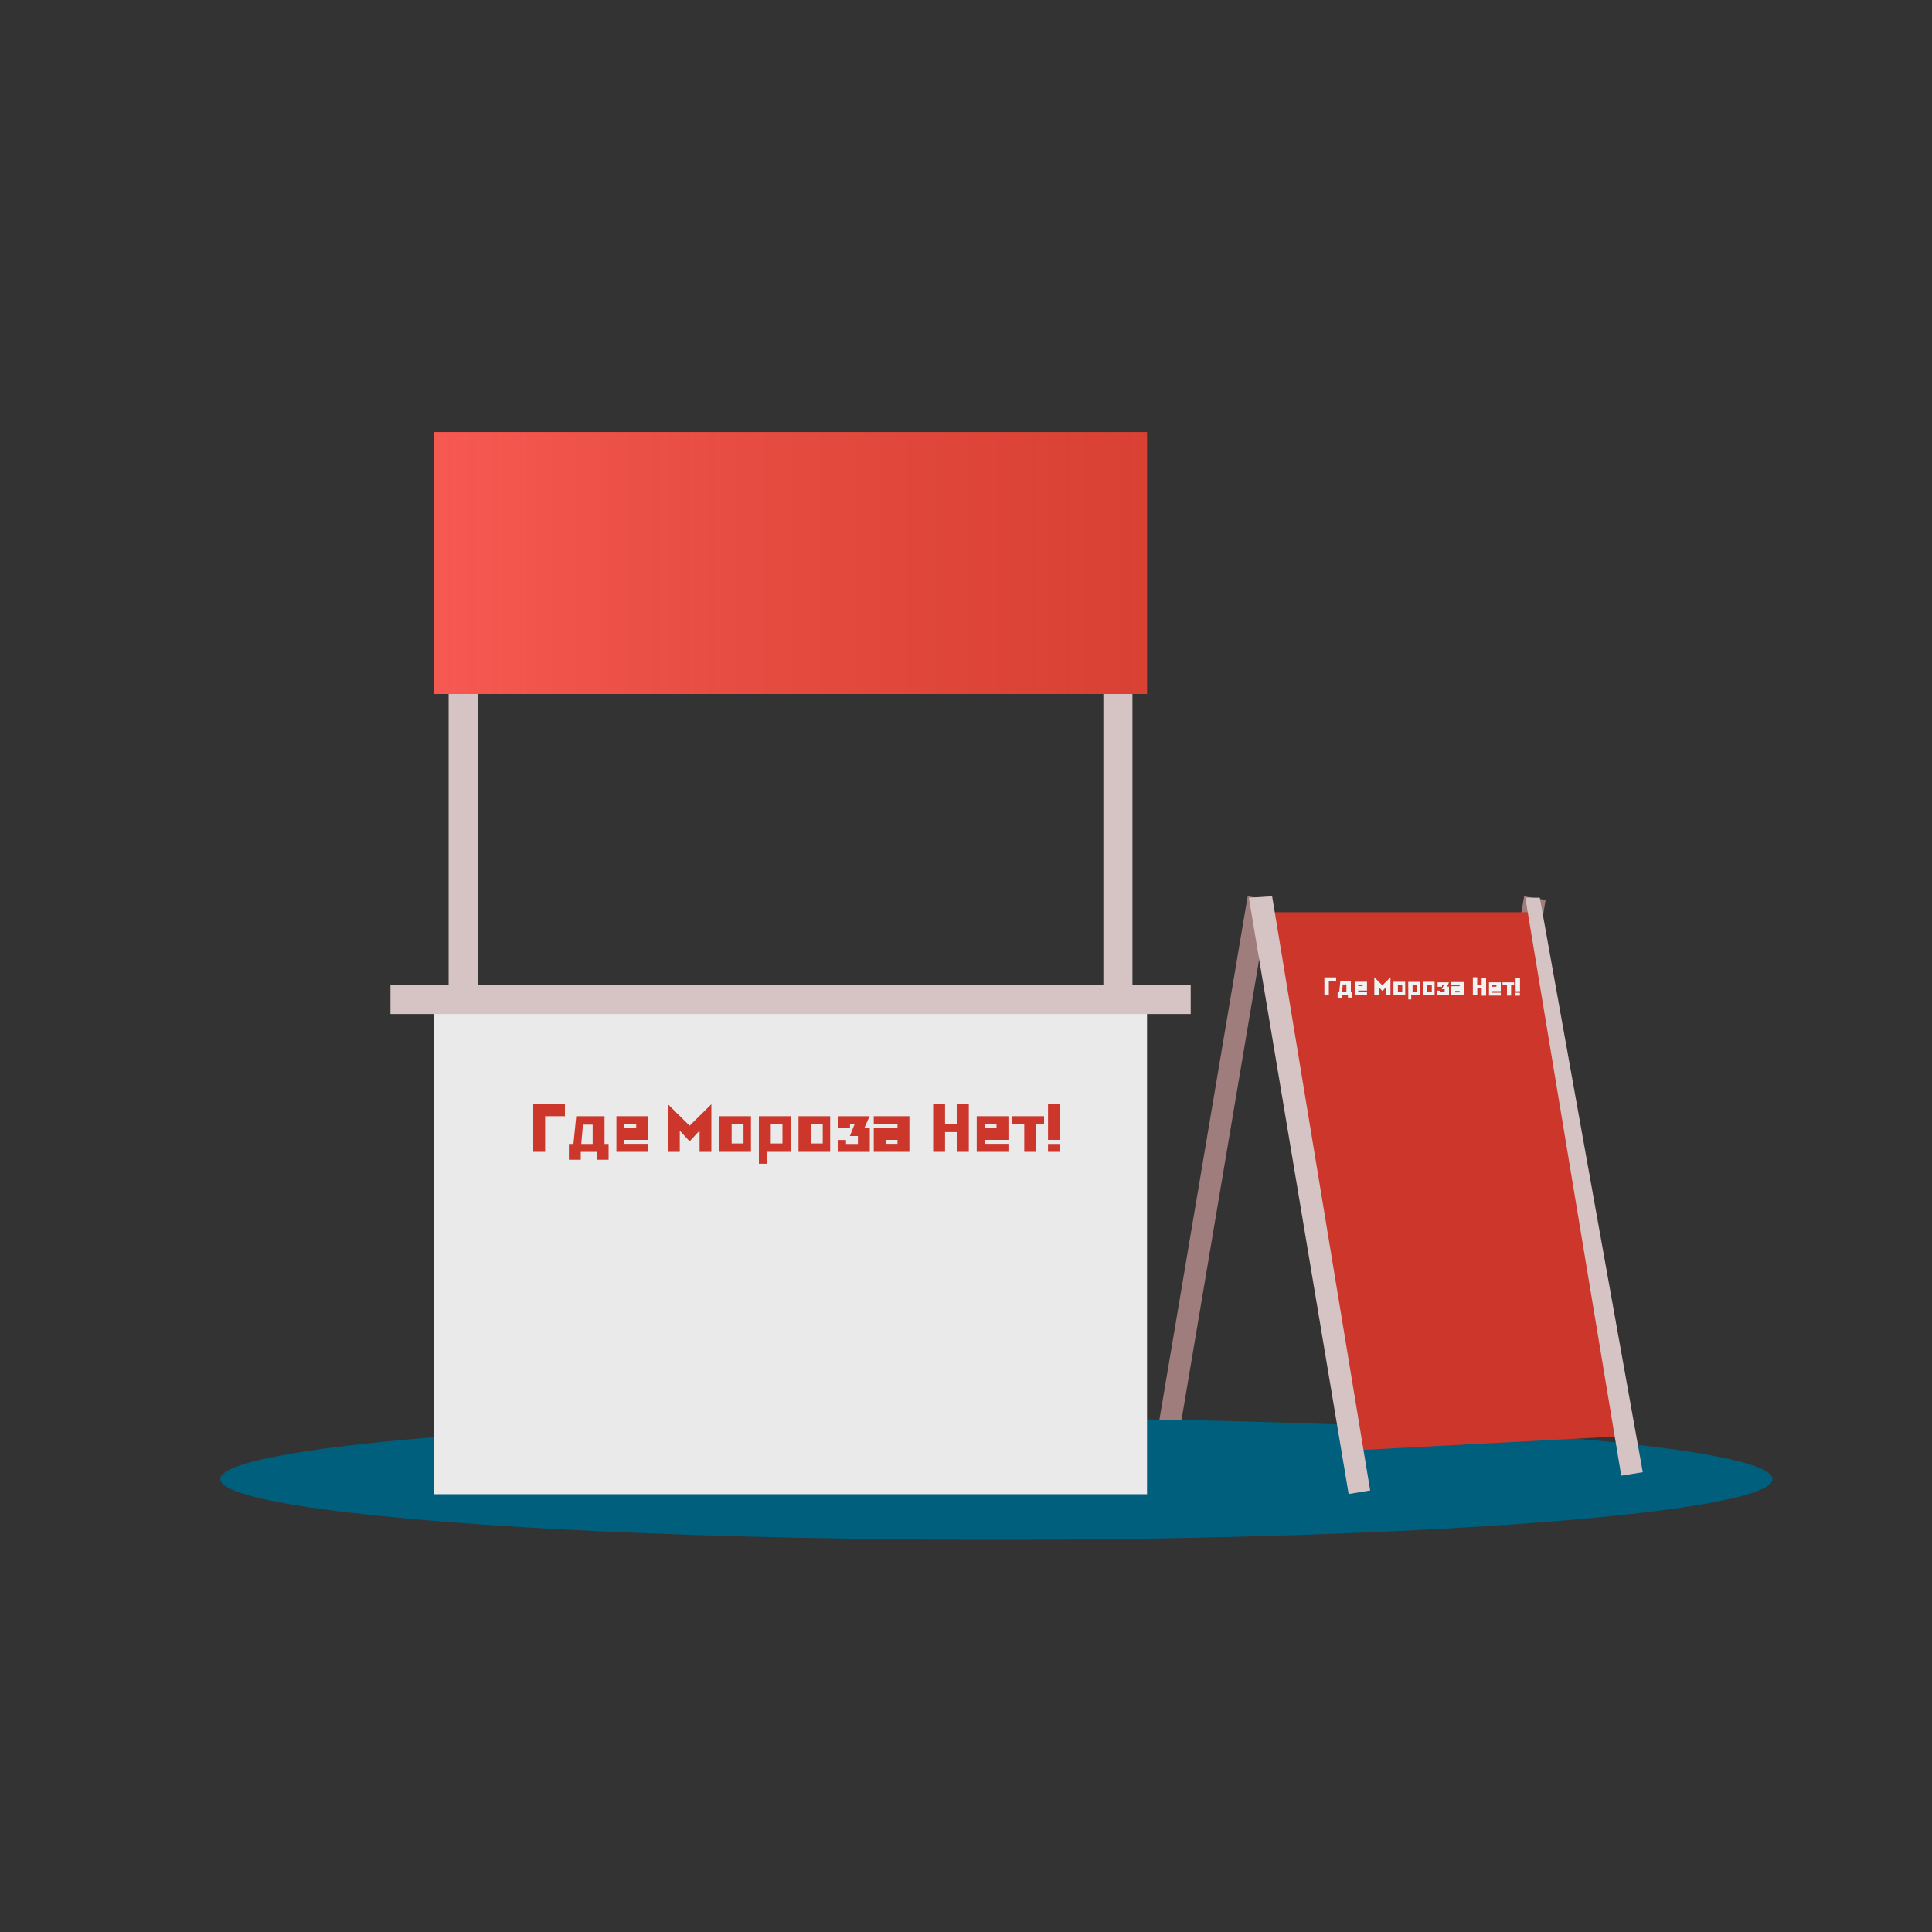 <svg xmlns="http://www.w3.org/2000/svg" xmlns:xlink="http://www.w3.org/1999/xlink" width="200" height="200" viewBox="0 0 200 200"><rect x="0" y="0" width="200" height="200" fill="#333333" stroke="none"/><defs><style>.a{fill:#d6c4c4;}.b{fill:#a07d7d;}.c{fill:#005f7c;}.d{fill:#eaeaea;}.e{fill:#cc362b;}.f{fill:url(#a);}.g{fill:#f2f2f2;}</style><linearGradient id="a" x1="44.94" y1="58.29" x2="118.74" y2="58.29" gradientUnits="userSpaceOnUse"><stop offset="0.01" stop-color="#f65952"/><stop offset="0.29" stop-color="#f1554b" stop-opacity="0.84"/><stop offset="0.77" stop-color="#e94f40" stop-opacity="0.6"/><stop offset="1" stop-color="#e64c3c" stop-opacity="0.5"/></linearGradient></defs><title>About-company</title><rect class="a" x="46.44" y="53.77" width="3.01" height="82.84"/><rect class="a" x="114.22" y="53.77" width="3.01" height="82.84"/><rect class="b" x="96.44" y="120.47" width="58.05" height="2.26" transform="translate(-15.32 225.09) rotate(-80.43)"/><rect class="b" x="125.05" y="120.47" width="58.05" height="2.26" transform="translate(8.54 253.31) rotate(-80.43)"/><ellipse class="c" cx="103.15" cy="153.11" rx="80.35" ry="6.29"/><rect class="d" x="44.94" y="103.47" width="73.8" height="51.21"/><rect class="e" x="44.94" y="44.73" width="73.8" height="27.11"/><rect class="f" x="44.94" y="44.73" width="73.8" height="27.11"/><polygon class="e" points="168.44 148.65 139.82 150.16 130.79 94.43 159.4 94.43 168.44 148.65"/><rect class="a" x="40.42" y="101.96" width="82.84" height="3.01"/><polygon class="a" points="139.61 154.66 129.28 92.93 131.69 92.78 141.84 154.29 139.61 154.66"/><polygon class="a" points="167.83 152.76 157.9 92.93 159.4 92.93 170.06 152.4 167.83 152.76"/><polygon class="e" points="58.48 115.55 56.43 115.55 56.43 119.24 55.2 119.24 55.2 114.32 58.48 114.32 58.48 115.55"/><path class="e" d="M59.36,118.42l.29-2.87h2.93v2.87H63v1.64H61.76v-.82H60.12v.82H58.89v-1.64Zm.81,0h1.18v-2h-1Z"/><path class="e" d="M67.09,119.24H63.81v-3.69h3.28V118H64.63v.41h2.46Zm-1.23-2.46v-.41H64.63v.41Z"/><polygon class="e" points="72.42 117.04 71.39 118.15 70.37 117.04 70.37 119.24 69.14 119.24 69.14 114.31 71.39 116.53 73.64 114.31 73.64 119.24 72.42 119.24 72.42 117.04 72.42 117.04"/><path class="e" d="M77.74,119.24H74.46v-3.69h3.28Zm-2-2.87v2h1.23v-2Z"/><path class="e" d="M78.56,115.55h3.28v3.69H79.38v1.23h-.82Zm1.23.82v2H81v-2Z"/><path class="e" d="M85.94,119.24H82.66v-3.69h3.28Zm-2-2.87v2h1.23v-2Z"/><polygon class="e" points="88.47 116.37 87.99 116.37 87.99 116.78 86.76 116.78 86.76 115.55 90.02 115.55 89.47 116.78 90.04 116.78 90.04 119.24 86.76 119.24 86.76 118.01 87.58 118.01 87.58 118.42 88.81 118.42 88.81 117.6 87.98 117.6 88.47 116.37"/><path class="e" d="M90.45,115.55h3.69v3.69H90.45v-2.46h2.46v-.41H90.45ZM91.68,118v.41h1.23V118Z"/><polygon class="e" points="99.06 117.19 97.83 117.19 97.83 119.24 96.6 119.24 96.6 114.32 97.83 114.32 97.83 116.37 99.06 116.37 99.06 114.32 100.29 114.32 100.29 119.24 99.06 119.24 99.06 117.19"/><path class="e" d="M104.39,119.24h-3.28v-3.69h3.28V118h-2.46v.41h2.46Zm-1.23-2.46v-.41h-1.23v.41Z"/><polygon class="e" points="104.8 115.55 108.08 115.55 108.08 116.37 107.26 116.37 107.26 119.24 106.03 119.24 106.03 116.37 104.8 116.37 104.8 115.43 104.8 115.55"/><path class="e" d="M108.49,114.32h1.23V118h-1.23Zm1.23,4.92h-1.23v-.82h1.23Z"/><path class="g" d="M138.32,101.6h-.76V103h-.46v-1.82h1.22Z"/><path class="g" d="M138.64,102.67l.11-1.07h1.09v1.06H140v.61h-.46V103h-.61v.31h-.46v-.6Zm.3,0h.44v-.76H139Z"/><path class="g" d="M141.51,103h-1.22v-1.37h1.22v.91h-.91v.16h.91Zm-.45-.92v-.15h-.46v.15Z"/><path class="g" d="M143.49,102.18l-.38.41-.38-.41V103h-.46v-1.83l.83.83.84-.82V103h-.45v-.82Z"/><path class="g" d="M145.47,103h-1.22v-1.37h1.21Zm-.76-1.07v.76h.45v-.76Z"/><path class="g" d="M145.78,101.64H147V103h-.91v.46h-.3Zm.45.3v.76h.46V102Z"/><path class="g" d="M148.51,103h-1.22v-1.37h1.22Zm-.75-1.07v.76h.46V102Z"/><path class="g" d="M149.46,102h-.18v.15h-.46v-.46H150l-.2.45H150V103h-1.21v-.45h.3v.15h.46v-.3h-.31Z"/><path class="g" d="M150.19,101.66h1.37V103h-1.37v-.91h.91V102h-.91Zm.45.92v.15h.46v-.15Z"/><path class="g" d="M153.39,102.28h-.46V103h-.46v-1.83h.45V102h.46v-.76h.46v1.83h-.46Z"/><path class="g" d="M155.36,103.06h-1.22v-1.37h1.22v.91h-.91v.16h.91Zm-.45-.92V102h-.46v.15Z"/><path class="g" d="M155.52,101.69h1.22V102h-.31v1.06H156V102h-.46v-.3Z"/><path class="g" d="M156.89,101.24h.46v1.37h-.45Zm.45,1.83h-.46v-.3h.46Z"/></svg>